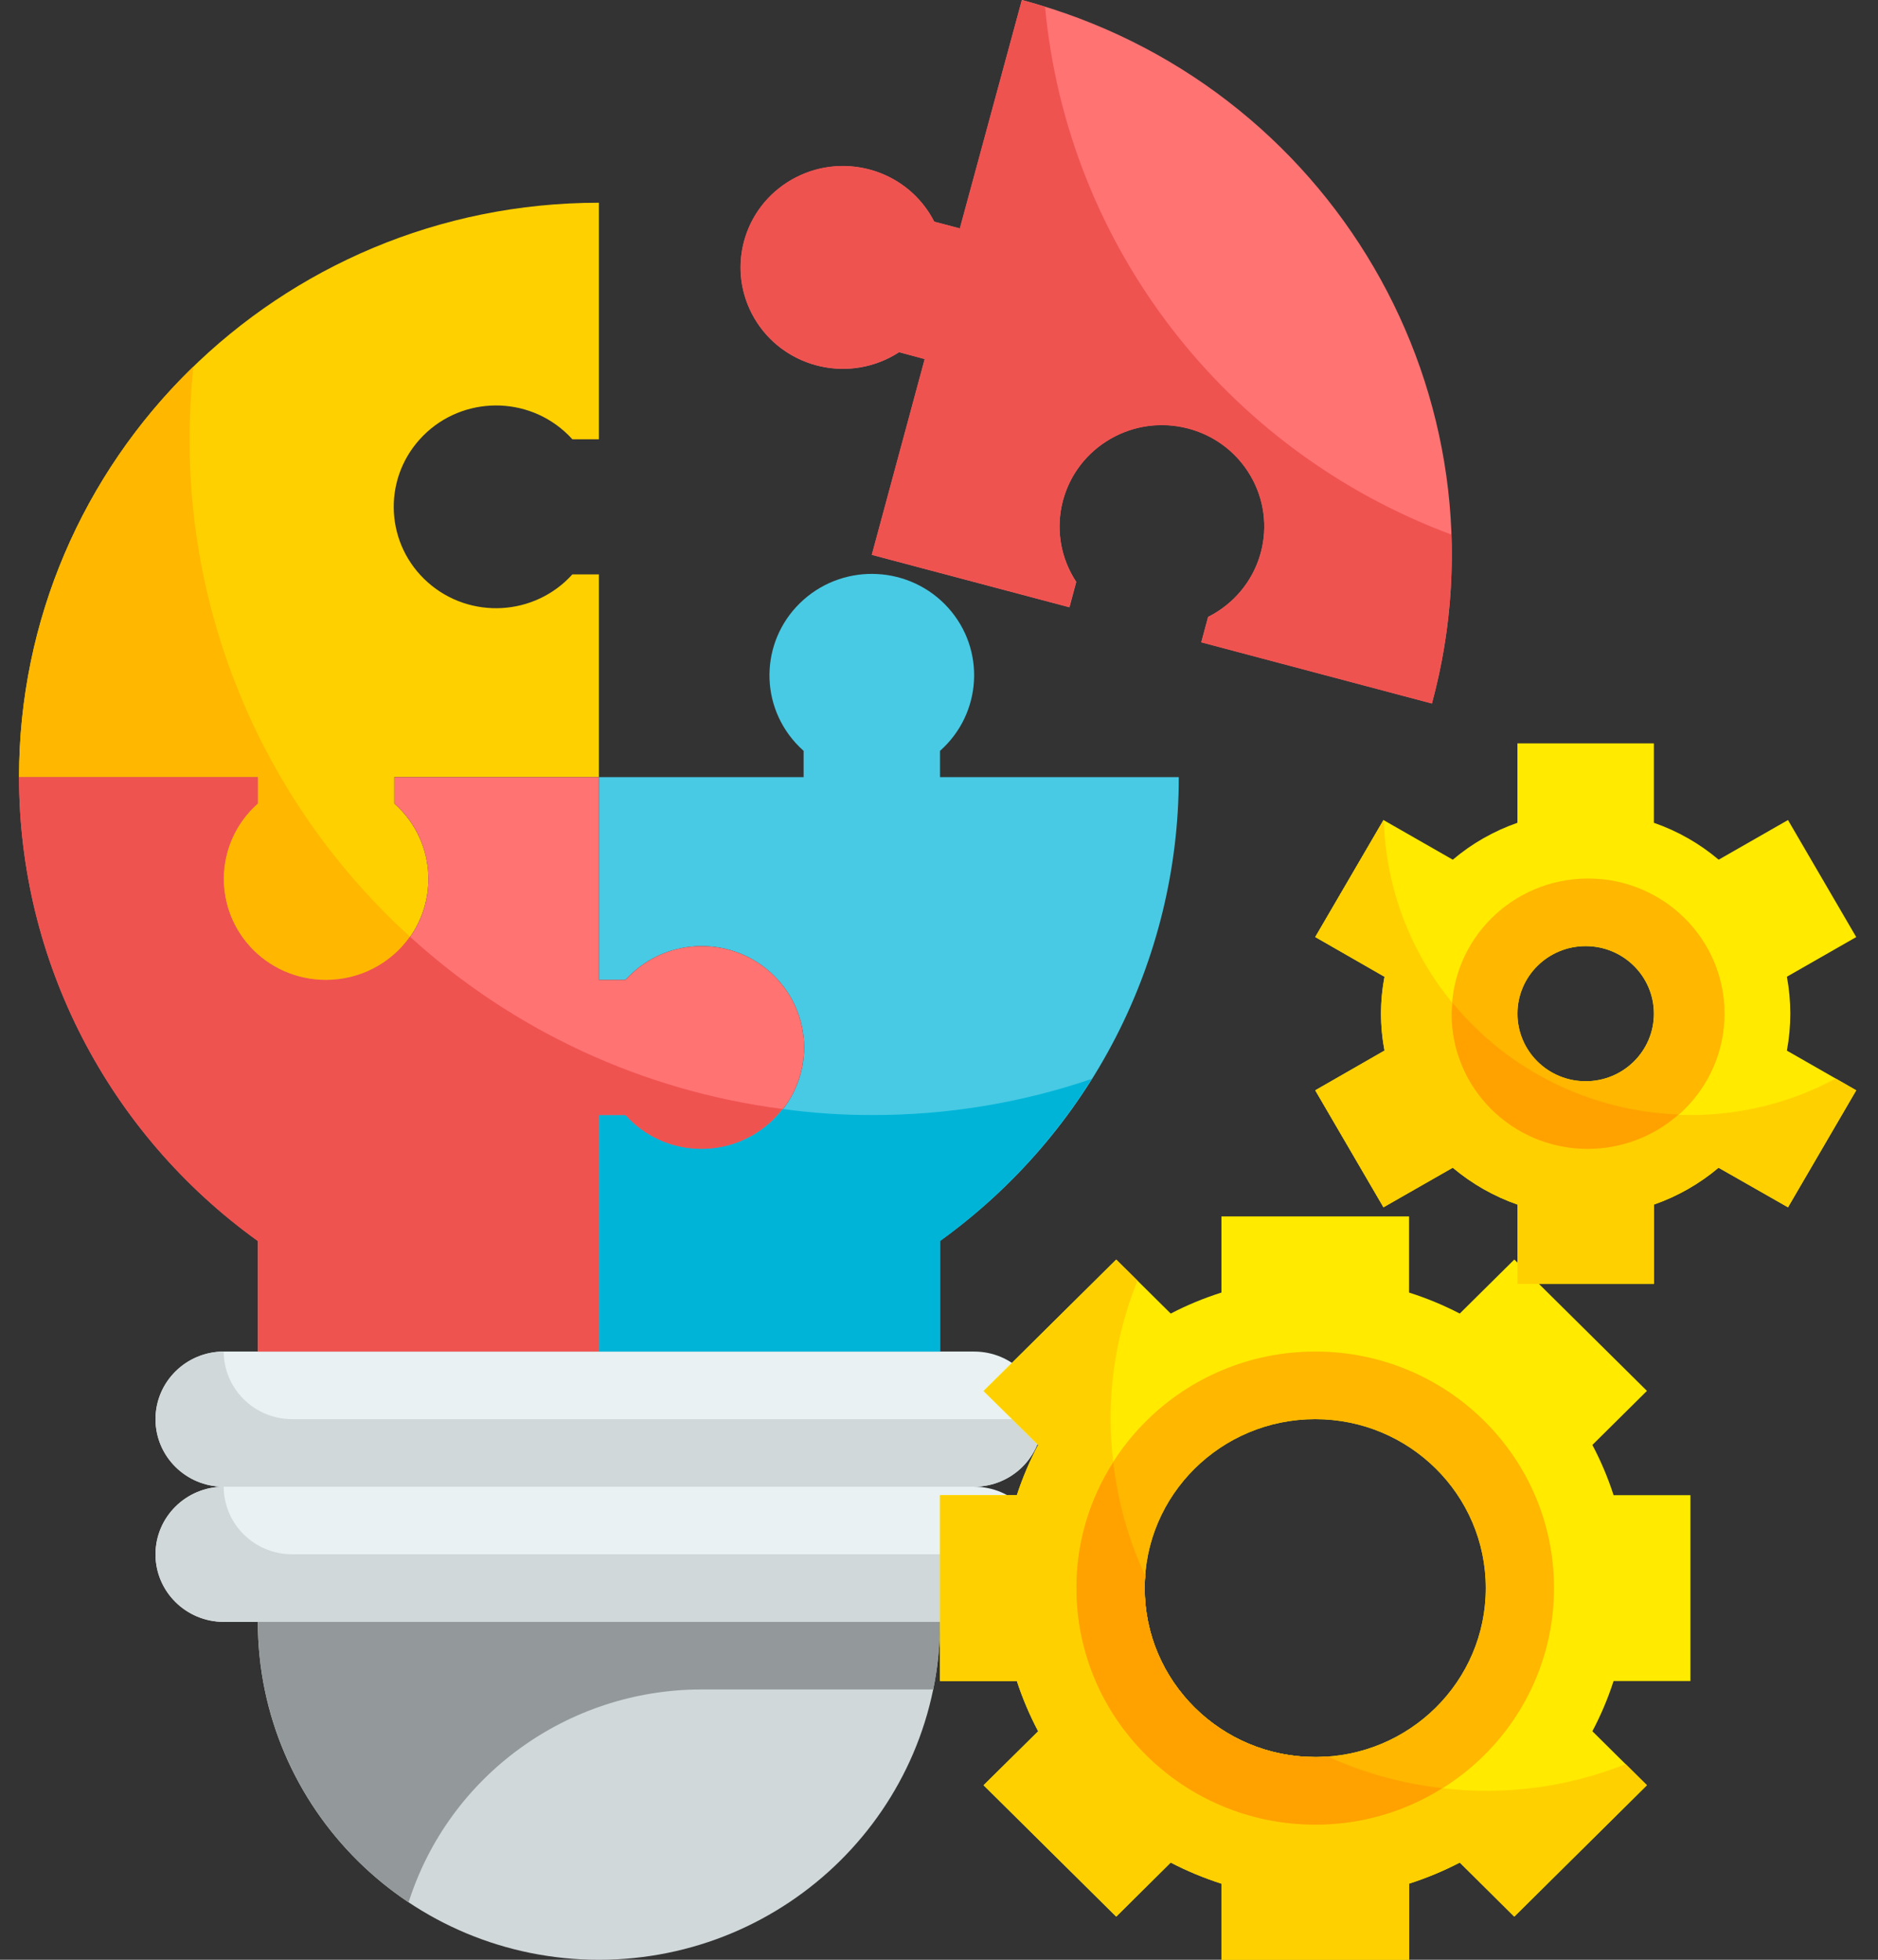 <svg xmlns="http://www.w3.org/2000/svg" width="69" height="72" viewBox="0 0 69 72" fill="none"><rect x="0" y="0" width="69" height="72" fill="#333333" stroke="none"/><g clip-path="url(#clip0_1607_8245)"><path d="M8.219 49.655H35.791C37.176 49.655 38.297 50.766 38.297 52.138C38.297 53.51 37.176 54.621 35.791 54.621H8.219C6.835 54.621 5.713 53.51 5.713 52.138C5.713 50.766 6.835 49.655 8.219 49.655Z" fill="#E9F1F2"></path><path d="M8.219 54.621H35.791C37.176 54.621 38.297 55.732 38.297 57.103C38.297 58.475 37.176 59.586 35.791 59.586H8.219C6.835 59.586 5.713 58.475 5.713 57.103C5.713 55.732 6.835 54.621 8.219 54.621Z" fill="#E9F1F2"></path><path d="M9.473 59.586H34.538C34.538 66.442 28.926 72 22.005 72C15.084 72 9.473 66.442 9.473 59.586Z" fill="#D0D8DA"></path><path d="M34.538 27.585C36.085 26.213 36.218 23.859 34.834 22.326C33.449 20.793 31.072 20.661 29.525 22.033C27.977 23.405 27.844 25.759 29.229 27.292C29.321 27.394 29.42 27.492 29.525 27.585V28.552H22.005V36H22.981C24.366 34.467 26.742 34.335 28.29 35.707C29.838 37.078 29.971 39.432 28.586 40.966C27.201 42.499 24.825 42.631 23.277 41.259C23.174 41.167 23.075 41.069 22.981 40.966H22.005V49.655H34.538V45.591C40.049 41.631 43.31 35.296 43.31 28.552H34.538V27.585Z" fill="#48CAE4"></path><path d="M9.473 29.518C7.925 30.89 7.792 33.244 9.177 34.777C10.562 36.31 12.938 36.442 14.486 35.071C16.034 33.699 16.167 31.345 14.782 29.812C14.689 29.709 14.591 29.611 14.486 29.518V28.552H22.005V21.103H21.029C19.644 22.637 17.268 22.768 15.72 21.397C14.172 20.025 14.039 17.671 15.424 16.138C16.809 14.605 19.185 14.473 20.733 15.845C20.837 15.936 20.935 16.034 21.029 16.138H22.005V7.448C10.239 7.448 0.7 16.897 0.7 28.552H9.473V29.518Z" fill="#FFD000"></path><path d="M22.981 40.966C24.366 42.499 26.742 42.631 28.29 41.259C29.838 39.887 29.971 37.533 28.586 36C27.201 34.467 24.825 34.335 23.277 35.707C23.174 35.798 23.075 35.896 22.981 36H22.005V28.552H14.486V29.518C16.034 30.89 16.167 33.244 14.782 34.777C13.397 36.31 11.021 36.442 9.473 35.071C7.925 33.699 7.792 31.345 9.177 29.812C9.269 29.709 9.368 29.612 9.473 29.518V28.552H0.7C0.7 35.296 3.962 41.631 9.473 45.591V49.655H22.005V40.966H22.981Z" fill="#FF7373"></path><path d="M37.545 0L35.269 8.393L34.326 8.145C33.389 6.309 31.127 5.574 29.274 6.503C27.421 7.431 26.678 9.672 27.617 11.508C28.553 13.343 30.816 14.079 32.669 13.149C32.794 13.087 32.916 13.017 33.034 12.94L33.977 13.188L32.031 20.385L39.294 22.312L39.544 21.378C38.407 19.657 38.894 17.348 40.633 16.223C42.37 15.097 44.702 15.579 45.837 17.302C46.975 19.023 46.487 21.332 44.748 22.457C44.633 22.533 44.51 22.601 44.387 22.663L44.136 23.597L52.611 25.847C55.657 14.589 48.912 3.017 37.545 0Z" fill="#FF7373"></path><path d="M38.297 52.138C38.286 53.505 37.171 54.61 35.791 54.621H8.219C6.836 54.616 5.718 53.508 5.713 52.138C5.724 50.771 6.839 49.666 8.219 49.655C8.224 51.025 9.343 52.133 10.726 52.138H38.297Z" fill="#D0D8DA"></path><path d="M38.297 57.103C38.286 58.47 37.171 59.575 35.791 59.586H8.219C6.836 59.581 5.718 58.474 5.713 57.103C5.724 55.736 6.839 54.632 8.219 54.621C8.224 55.991 9.343 57.099 10.726 57.103H38.297Z" fill="#D0D8DA"></path><path d="M34.538 59.586C34.538 60.419 34.455 61.251 34.287 62.069H25.765C20.843 62.075 16.492 65.239 15.012 69.89C11.548 67.582 9.473 63.72 9.473 59.586H34.538Z" fill="#93999A"></path><path d="M40.115 39.637C38.659 41.96 36.767 43.984 34.538 45.596V49.655H22.005V40.965H22.983C24.352 42.492 26.711 42.629 28.251 41.273C28.433 41.111 28.6 40.934 28.748 40.742C29.835 40.893 30.933 40.967 32.031 40.965C34.782 40.973 37.514 40.523 40.115 39.637Z" fill="#00B4D8"></path><path d="M15.062 34.411C13.873 36.098 11.53 36.511 9.827 35.333C8.818 34.636 8.218 33.494 8.219 32.276C8.219 31.222 8.677 30.218 9.473 29.52V28.552H0.7C0.695 22.875 3.004 17.437 7.104 13.469C7.016 14.338 6.966 15.232 6.966 16.138C6.955 23.085 9.894 29.715 15.062 34.411Z" fill="#FFB700"></path><path d="M28.748 40.742C27.504 42.37 25.162 42.69 23.518 41.458C23.324 41.312 23.144 41.147 22.983 40.966H22.005V49.655H9.473V45.596C3.962 41.634 0.7 35.297 0.7 28.552H9.473V29.52C7.928 30.884 7.793 33.229 9.169 34.759C9.883 35.552 10.906 36.003 11.979 36C13.207 36 14.359 35.407 15.062 34.411C18.853 37.871 23.634 40.084 28.748 40.742Z" fill="#EF5350"></path><path d="M53.324 19.639C53.401 21.732 53.161 23.824 52.609 25.846L44.138 23.599L44.388 22.668C45.336 22.188 46.036 21.338 46.318 20.321C46.862 18.337 45.679 16.29 43.674 15.752C41.669 15.213 39.604 16.385 39.06 18.371C38.78 19.395 38.954 20.487 39.536 21.377L39.286 22.308L32.03 20.383L33.972 13.196L33.032 12.935C31.296 14.065 28.965 13.587 27.825 11.868C26.684 10.148 27.167 7.839 28.903 6.71C30.639 5.58 32.969 6.058 34.11 7.777C34.188 7.895 34.259 8.018 34.323 8.143L35.263 8.392L37.545 0C37.834 0.074 38.122 0.161 38.398 0.261C39.217 9.019 45.013 16.543 53.324 19.639Z" fill="#EF5350"></path><path d="M62.109 61.759V54.931H59.285C59.08 54.295 58.819 53.677 58.506 53.086L60.511 51.1L55.638 46.273L53.633 48.259C53.036 47.948 52.412 47.691 51.77 47.487V44.69H44.877V47.487C44.235 47.691 43.611 47.948 43.014 48.259L41.009 46.273L36.136 51.1L38.141 53.086C37.828 53.677 37.567 54.295 37.362 54.931H34.538V61.759H37.362C37.567 62.395 37.828 63.013 38.141 63.604L36.136 65.59L41.009 70.417L43.014 68.431C43.611 68.741 44.235 68.999 44.877 69.202V72H51.77V69.202C52.412 68.999 53.036 68.741 53.633 68.431L55.638 70.417L60.511 65.59L58.506 63.604C58.819 63.013 59.08 62.395 59.285 61.759H62.109ZM48.324 64.552C44.863 64.552 42.057 61.773 42.057 58.345C42.057 54.917 44.863 52.138 48.324 52.138C51.784 52.138 54.59 54.917 54.59 58.345C54.59 61.773 51.784 64.552 48.324 64.552Z" fill="#FFEA00"></path><path d="M59.728 64.812C57.593 65.667 55.273 65.97 52.986 65.694C51.527 65.532 50.105 65.138 48.775 64.527C48.626 64.547 48.474 64.556 48.324 64.552C44.863 64.552 42.057 61.773 42.057 58.345C42.053 58.196 42.062 58.045 42.082 57.898C41.252 56.089 40.816 54.126 40.804 52.138C40.802 50.394 41.138 48.667 41.794 47.048L41.017 46.279L36.142 51.108L38.147 53.081C37.832 53.676 37.569 54.293 37.358 54.931H34.538V61.759H37.358C37.569 62.396 37.832 63.014 38.147 63.608L36.142 65.582L41.017 70.411L43.01 68.425C43.61 68.737 44.233 68.997 44.877 69.207V72H51.77V69.207C52.414 68.997 53.037 68.737 53.637 68.425L55.63 70.411L60.505 65.582L59.728 64.812Z" fill="#FFD000"></path><path d="M48.323 49.655C43.478 49.655 39.551 53.545 39.551 58.345C39.551 63.144 43.478 67.035 48.323 67.035C53.169 67.035 57.096 63.144 57.096 58.345C57.099 53.549 53.178 49.658 48.336 49.655C48.331 49.655 48.328 49.655 48.323 49.655ZM48.323 64.552C44.863 64.552 42.057 61.773 42.057 58.345C42.057 54.917 44.863 52.138 48.323 52.138C51.784 52.138 54.59 54.917 54.59 58.345C54.59 61.773 51.784 64.552 48.323 64.552Z" fill="#FFB700"></path><path d="M52.986 65.694C51.594 66.575 49.975 67.041 48.324 67.034C43.478 67.034 39.551 63.144 39.551 58.345C39.544 56.709 40.014 55.105 40.904 53.727C41.067 55.172 41.465 56.58 42.082 57.898C42.062 58.045 42.053 58.196 42.057 58.345C42.057 61.773 44.863 64.552 48.324 64.552C48.474 64.556 48.626 64.547 48.775 64.527C50.105 65.138 51.527 65.532 52.986 65.694Z" fill="#FFA200"></path><path d="M65.778 37.242C65.778 36.785 65.736 36.332 65.653 35.884L68.2 34.427L65.693 30.127L63.146 31.584C62.444 30.99 61.636 30.53 60.765 30.228V27.312H55.752V30.228C54.883 30.532 54.077 30.991 53.377 31.584L50.83 30.127L48.323 34.427L50.871 35.884C50.695 36.781 50.695 37.702 50.871 38.599L48.323 40.056L50.83 44.356L53.377 42.899C54.077 43.492 54.883 43.953 55.752 44.255V47.171H60.765V44.255C61.636 43.953 62.444 43.492 63.146 42.899L65.693 44.356L68.2 40.056L65.653 38.599C65.736 38.151 65.778 37.696 65.778 37.242ZM58.258 39.724C56.874 39.724 55.752 38.613 55.752 37.242C55.752 35.87 56.874 34.759 58.258 34.759C59.643 34.759 60.765 35.87 60.765 37.242C60.765 38.613 59.643 39.724 58.258 39.724Z" fill="#FFEA00"></path><path d="M67.448 39.625C65.809 40.508 63.973 40.968 62.109 40.965C56.012 40.968 51.019 36.166 50.842 30.128H50.83L48.323 34.423L50.867 35.888C50.7 36.782 50.7 37.701 50.867 38.594L48.323 40.059L50.83 44.354L53.374 42.902C54.081 43.49 54.887 43.948 55.755 44.255V47.172H60.768V44.255C61.634 43.951 62.437 43.492 63.137 42.902L65.693 44.354L68.2 40.059L67.448 39.625Z" fill="#FFD000"></path><path d="M58.349 32.276C55.581 32.276 53.336 34.499 53.336 37.241C53.336 39.983 55.581 42.207 58.349 42.207C61.117 42.207 63.362 39.983 63.362 37.241C63.362 34.499 61.117 32.276 58.349 32.276ZM58.262 39.724C56.877 39.724 55.755 38.613 55.755 37.241C55.755 35.87 56.877 34.759 58.262 34.759C59.647 34.759 60.768 35.87 60.768 37.241C60.768 38.613 59.647 39.724 58.262 39.724Z" fill="#FFB700"></path><path d="M53.377 36.849C53.366 36.981 53.337 37.106 53.337 37.242C53.325 39.972 55.55 42.195 58.307 42.207C59.545 42.212 60.74 41.762 61.66 40.944C58.432 40.823 55.414 39.33 53.376 36.85L53.377 36.849Z" fill="#FFA200"></path></g><defs><clipPath id="clip0_1607_8245"><rect width="67.5" height="72" fill="white" transform="translate(0.7)"></rect></clipPath></defs></svg>